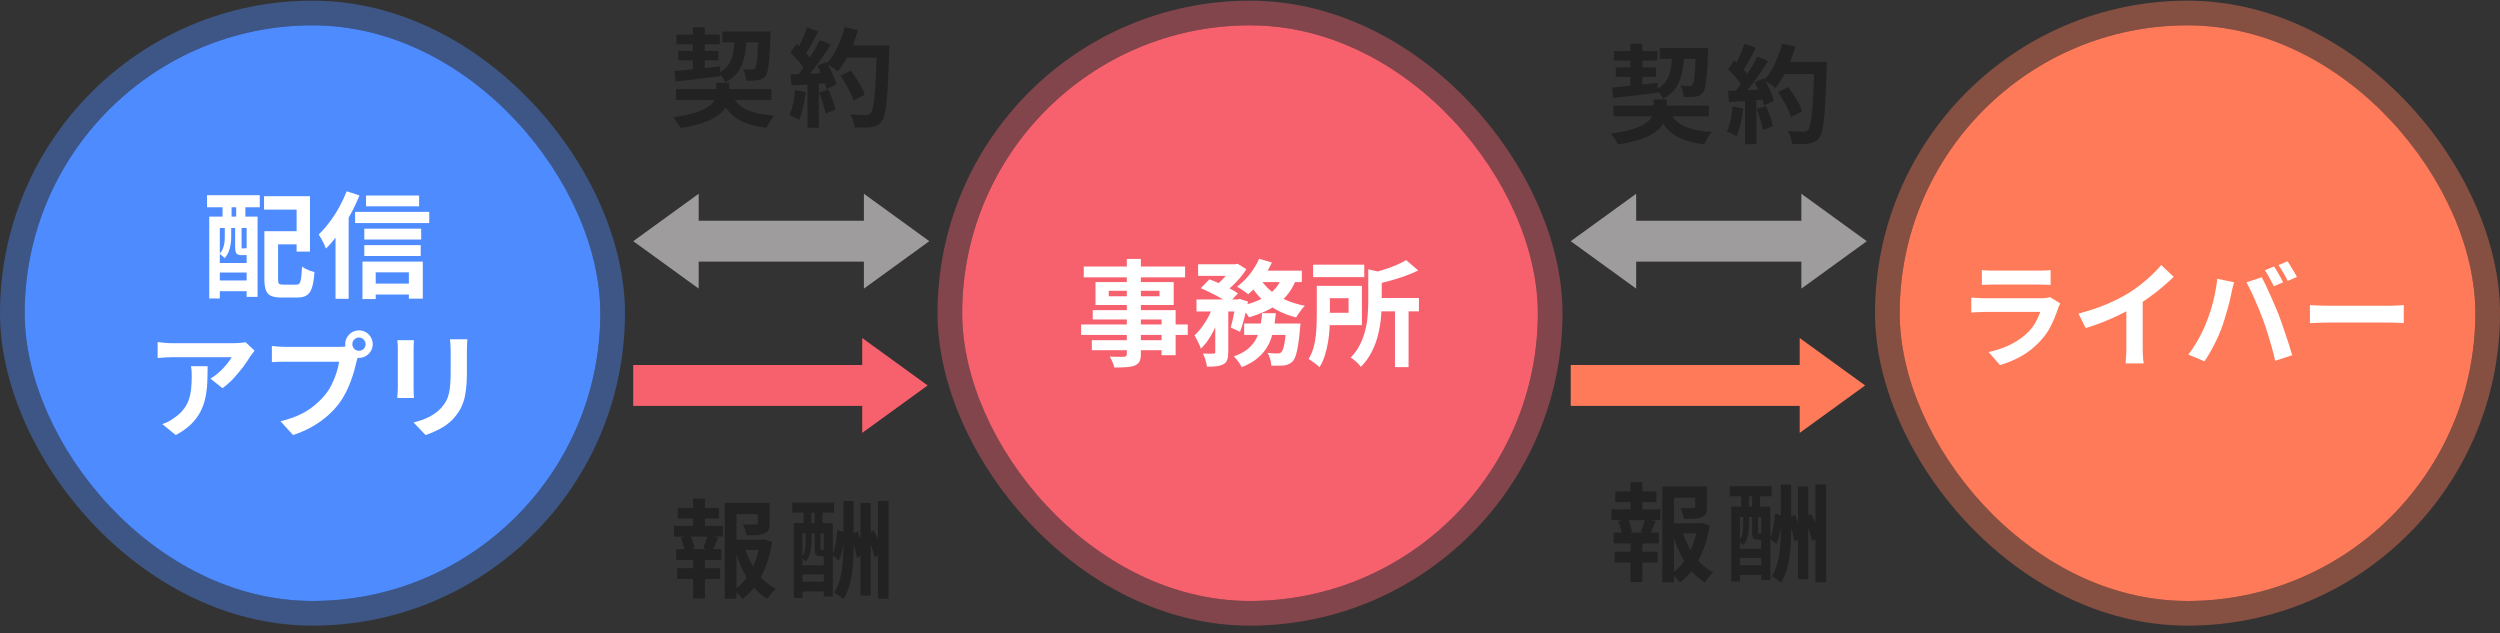 <svg width="304" height="77" viewBox="0 0 304 77" fill="none" xmlns="http://www.w3.org/2000/svg">
<rect x="0" y="0" width="304" height="77" fill="#333333" stroke="none"/>
<rect x="3" y="3.08" width="70" height="70" rx="35" fill="#4D8BFF"/>
<rect x="1.5" y="1.58" width="73" height="73" rx="36.5" stroke="#4D8BFF" stroke-opacity="0.4" stroke-width="3"/>
<path d="M56.831 41.254C56.821 41.45 56.807 41.665 56.789 41.898C56.779 42.122 56.775 42.374 56.775 42.654C56.775 42.897 56.775 43.191 56.775 43.536C56.775 43.881 56.775 44.227 56.775 44.572C56.775 44.908 56.775 45.193 56.775 45.426C56.775 46.173 56.737 46.826 56.663 47.386C56.597 47.946 56.495 48.436 56.355 48.856C56.215 49.276 56.042 49.649 55.837 49.976C55.641 50.293 55.412 50.597 55.151 50.886C54.843 51.222 54.488 51.525 54.087 51.796C53.685 52.057 53.279 52.277 52.869 52.454C52.467 52.641 52.094 52.79 51.749 52.902L50.279 51.362C50.979 51.203 51.609 50.984 52.169 50.704C52.738 50.415 53.233 50.046 53.653 49.598C53.895 49.327 54.091 49.057 54.241 48.786C54.39 48.515 54.502 48.217 54.577 47.89C54.661 47.554 54.717 47.176 54.745 46.756C54.782 46.336 54.801 45.855 54.801 45.314C54.801 45.071 54.801 44.782 54.801 44.446C54.801 44.11 54.801 43.779 54.801 43.452C54.801 43.125 54.801 42.859 54.801 42.654C54.801 42.374 54.791 42.122 54.773 41.898C54.763 41.665 54.745 41.45 54.717 41.254H56.831ZM50.335 41.366C50.325 41.534 50.316 41.702 50.307 41.87C50.297 42.029 50.293 42.22 50.293 42.444C50.293 42.547 50.293 42.715 50.293 42.948C50.293 43.181 50.293 43.457 50.293 43.774C50.293 44.082 50.293 44.409 50.293 44.754C50.293 45.09 50.293 45.417 50.293 45.734C50.293 46.051 50.293 46.341 50.293 46.602C50.293 46.854 50.293 47.045 50.293 47.176C50.293 47.353 50.297 47.559 50.307 47.792C50.316 48.025 50.325 48.226 50.335 48.394H48.305C48.314 48.263 48.328 48.077 48.347 47.834C48.365 47.591 48.375 47.367 48.375 47.162C48.375 47.031 48.375 46.84 48.375 46.588C48.375 46.336 48.375 46.051 48.375 45.734C48.375 45.407 48.375 45.076 48.375 44.74C48.375 44.395 48.375 44.068 48.375 43.76C48.375 43.452 48.375 43.181 48.375 42.948C48.375 42.715 48.375 42.547 48.375 42.444C48.375 42.313 48.37 42.145 48.361 41.94C48.351 41.725 48.337 41.534 48.319 41.366H50.335Z" fill="white"/>
<path d="M42.845 41.856C42.845 42.08 42.924 42.271 43.083 42.43C43.241 42.579 43.428 42.654 43.643 42.654C43.867 42.654 44.058 42.579 44.217 42.43C44.375 42.271 44.455 42.08 44.455 41.856C44.455 41.632 44.375 41.44 44.217 41.282C44.058 41.123 43.867 41.044 43.643 41.044C43.428 41.044 43.241 41.123 43.083 41.282C42.924 41.44 42.845 41.632 42.845 41.856ZM41.977 41.856C41.977 41.548 42.051 41.268 42.201 41.016C42.359 40.754 42.565 40.549 42.817 40.4C43.069 40.25 43.344 40.176 43.643 40.176C43.951 40.176 44.231 40.25 44.483 40.4C44.744 40.549 44.949 40.754 45.099 41.016C45.248 41.268 45.323 41.548 45.323 41.856C45.323 42.154 45.248 42.43 45.099 42.682C44.949 42.934 44.744 43.139 44.483 43.298C44.231 43.447 43.951 43.522 43.643 43.522C43.344 43.522 43.069 43.447 42.817 43.298C42.565 43.139 42.359 42.934 42.201 42.682C42.051 42.43 41.977 42.154 41.977 41.856ZM43.671 42.962C43.605 43.092 43.549 43.251 43.503 43.438C43.456 43.615 43.409 43.778 43.363 43.928C43.288 44.273 43.19 44.66 43.069 45.09C42.947 45.51 42.803 45.948 42.635 46.406C42.467 46.863 42.266 47.316 42.033 47.764C41.809 48.212 41.552 48.632 41.263 49.024C40.843 49.584 40.353 50.106 39.793 50.592C39.233 51.077 38.607 51.516 37.917 51.908C37.226 52.3 36.465 52.631 35.635 52.902L34.109 51.222C35.042 50.998 35.845 50.722 36.517 50.396C37.189 50.069 37.772 49.696 38.267 49.276C38.771 48.856 39.214 48.408 39.597 47.932C39.905 47.54 40.166 47.115 40.381 46.658C40.605 46.2 40.787 45.743 40.927 45.286C41.076 44.819 41.179 44.385 41.235 43.984C41.095 43.984 40.861 43.984 40.535 43.984C40.217 43.984 39.839 43.984 39.401 43.984C38.971 43.984 38.519 43.984 38.043 43.984C37.576 43.984 37.123 43.984 36.685 43.984C36.246 43.984 35.849 43.984 35.495 43.984C35.149 43.984 34.893 43.984 34.725 43.984C34.398 43.984 34.081 43.988 33.773 43.998C33.474 44.007 33.236 44.021 33.059 44.04V42.066C33.199 42.084 33.367 42.103 33.563 42.122C33.768 42.14 33.973 42.154 34.179 42.164C34.393 42.173 34.575 42.178 34.725 42.178C34.874 42.178 35.084 42.178 35.355 42.178C35.635 42.178 35.957 42.178 36.321 42.178C36.685 42.178 37.063 42.178 37.455 42.178C37.856 42.178 38.253 42.178 38.645 42.178C39.046 42.178 39.419 42.178 39.765 42.178C40.11 42.178 40.409 42.178 40.661 42.178C40.913 42.178 41.095 42.178 41.207 42.178C41.347 42.178 41.515 42.173 41.711 42.164C41.916 42.154 42.112 42.122 42.299 42.066L43.671 42.962Z" fill="white"/>
<path d="M30.958 42.64C30.883 42.733 30.79 42.855 30.678 43.004C30.566 43.144 30.477 43.265 30.412 43.368C30.197 43.732 29.913 44.152 29.558 44.628C29.203 45.094 28.811 45.561 28.382 46.028C27.953 46.485 27.509 46.877 27.052 47.204L25.596 46.042C25.876 45.874 26.151 45.678 26.422 45.454C26.693 45.23 26.94 44.996 27.164 44.754C27.397 44.502 27.598 44.264 27.766 44.04C27.943 43.816 28.079 43.615 28.172 43.438C28.051 43.438 27.845 43.438 27.556 43.438C27.267 43.438 26.921 43.438 26.52 43.438C26.119 43.438 25.685 43.438 25.218 43.438C24.761 43.438 24.303 43.438 23.846 43.438C23.389 43.438 22.955 43.438 22.544 43.438C22.143 43.438 21.793 43.438 21.494 43.438C21.205 43.438 20.999 43.438 20.878 43.438C20.589 43.438 20.313 43.447 20.052 43.466C19.791 43.484 19.497 43.508 19.17 43.536V41.59C19.441 41.627 19.721 41.66 20.01 41.688C20.299 41.716 20.589 41.73 20.878 41.73C20.999 41.73 21.214 41.73 21.522 41.73C21.83 41.73 22.194 41.73 22.614 41.73C23.043 41.73 23.496 41.73 23.972 41.73C24.457 41.73 24.938 41.73 25.414 41.73C25.899 41.73 26.347 41.73 26.758 41.73C27.178 41.73 27.533 41.73 27.822 41.73C28.121 41.73 28.321 41.73 28.424 41.73C28.555 41.73 28.713 41.725 28.9 41.716C29.087 41.706 29.269 41.693 29.446 41.674C29.633 41.655 29.768 41.632 29.852 41.604L30.958 42.64ZM25.246 44.53C25.246 45.221 25.232 45.888 25.204 46.532C25.176 47.176 25.097 47.797 24.966 48.394C24.845 48.982 24.644 49.542 24.364 50.074C24.093 50.606 23.715 51.11 23.23 51.586C22.745 52.062 22.124 52.501 21.368 52.902L19.73 51.572C19.954 51.497 20.192 51.399 20.444 51.278C20.696 51.147 20.948 50.989 21.2 50.802C21.648 50.494 22.007 50.167 22.278 49.822C22.558 49.477 22.773 49.103 22.922 48.702C23.071 48.291 23.174 47.848 23.23 47.372C23.286 46.886 23.314 46.359 23.314 45.79C23.314 45.575 23.309 45.37 23.3 45.174C23.291 44.968 23.263 44.754 23.216 44.53H25.246Z" fill="white"/>
<path d="M44.51 23.778H50.964V25.094H44.51V23.778ZM44.3 27.81H51.216V29.126H44.3V27.81ZM44.3 29.812H51.16V31.128H44.3V29.812ZM44.958 34.488H50.544V35.818H44.958V34.488ZM43.18 25.766H52.196V27.124H43.18V25.766ZM44.076 31.814H51.412V36.322H49.718V33.116H45.686V36.364H44.076V31.814ZM42.158 23.26L43.712 23.764C43.395 24.557 43.017 25.35 42.578 26.144C42.148 26.928 41.682 27.674 41.178 28.384C40.683 29.084 40.17 29.7 39.638 30.232C39.591 30.092 39.517 29.914 39.414 29.7C39.311 29.485 39.199 29.266 39.078 29.042C38.956 28.818 38.849 28.64 38.756 28.51C39.204 28.08 39.638 27.586 40.058 27.026C40.487 26.466 40.879 25.864 41.234 25.22C41.589 24.576 41.897 23.922 42.158 23.26ZM40.8 27.124L42.396 25.528V25.542V36.336H40.8V27.124Z" fill="white"/>
<path d="M32.96 28.116H36.866V29.712H32.96V28.116ZM32.148 28.116H33.814V33.954C33.814 34.244 33.851 34.426 33.926 34.5C34 34.575 34.178 34.612 34.458 34.612C34.514 34.612 34.612 34.612 34.752 34.612C34.892 34.612 35.046 34.612 35.214 34.612C35.382 34.612 35.54 34.612 35.69 34.612C35.848 34.612 35.96 34.612 36.026 34.612C36.203 34.612 36.334 34.561 36.418 34.458C36.511 34.346 36.576 34.132 36.614 33.814C36.66 33.497 36.698 33.03 36.726 32.414C36.847 32.508 36.996 32.601 37.174 32.694C37.351 32.778 37.533 32.858 37.72 32.932C37.916 32.998 38.088 33.049 38.238 33.086C38.182 33.88 38.084 34.5 37.944 34.948C37.804 35.396 37.594 35.714 37.314 35.9C37.034 36.087 36.651 36.18 36.166 36.18C36.091 36.18 35.988 36.18 35.858 36.18C35.727 36.18 35.582 36.18 35.424 36.18C35.265 36.18 35.102 36.18 34.934 36.18C34.775 36.18 34.63 36.18 34.5 36.18C34.369 36.18 34.271 36.18 34.206 36.18C33.683 36.18 33.272 36.115 32.974 35.984C32.684 35.863 32.474 35.639 32.344 35.312C32.213 34.995 32.148 34.542 32.148 33.954V28.116ZM32.106 23.86H37.692V30.594H36.068V25.484H32.106V23.86ZM25.442 26.338H31.322V36.096H29.992V27.724H26.73V36.292H25.442V26.338ZM26.128 31.98H30.622V33.142H26.128V31.98ZM26.128 34.108H30.622V35.41H26.128V34.108ZM25.176 23.734H31.588V25.204H25.176V23.734ZM27.066 24.07H28.158V27.43H27.066V24.07ZM28.718 24.07H29.838V27.43H28.718V24.07ZM27.332 27.416H28.116V28.844C28.116 29.106 28.092 29.39 28.046 29.698C28.008 29.997 27.929 30.296 27.808 30.594C27.696 30.884 27.532 31.15 27.318 31.392C27.252 31.318 27.154 31.224 27.024 31.112C26.902 31 26.795 30.921 26.702 30.874C26.888 30.669 27.024 30.45 27.108 30.216C27.201 29.983 27.262 29.75 27.29 29.516C27.318 29.274 27.332 29.045 27.332 28.83V27.416ZM28.592 27.416H29.376V29.992C29.376 30.086 29.38 30.146 29.39 30.174C29.399 30.193 29.427 30.202 29.474 30.202C29.492 30.202 29.516 30.202 29.544 30.202C29.581 30.202 29.614 30.202 29.642 30.202C29.679 30.202 29.707 30.202 29.726 30.202C29.828 30.202 29.889 30.188 29.908 30.16C29.992 30.226 30.104 30.286 30.244 30.342C30.384 30.398 30.514 30.44 30.636 30.468C30.589 30.664 30.5 30.809 30.37 30.902C30.248 30.986 30.08 31.028 29.866 31.028C29.828 31.028 29.777 31.028 29.712 31.028C29.656 31.028 29.595 31.028 29.53 31.028C29.474 31.028 29.422 31.028 29.376 31.028C29.077 31.028 28.872 30.963 28.76 30.832C28.648 30.702 28.592 30.426 28.592 30.006V27.416Z" fill="white"/>
<path d="M102.196 9.203L103.457 8.579C103.683 8.873 103.908 9.198 104.133 9.554C104.359 9.9 104.562 10.247 104.744 10.594C104.926 10.932 105.061 11.239 105.147 11.517L103.795 12.219C103.717 11.95 103.592 11.642 103.418 11.296C103.254 10.94 103.063 10.581 102.846 10.217C102.638 9.853 102.422 9.515 102.196 9.203ZM102.638 5.524H107.305V7.006H102.638V5.524ZM106.629 5.524H108.137C108.137 5.524 108.137 5.571 108.137 5.667C108.137 5.762 108.137 5.866 108.137 5.979C108.137 6.091 108.133 6.182 108.124 6.252C108.081 7.682 108.033 8.899 107.981 9.905C107.938 10.901 107.882 11.725 107.812 12.375C107.743 13.025 107.661 13.536 107.565 13.909C107.479 14.281 107.366 14.554 107.227 14.728C107.045 14.979 106.855 15.152 106.655 15.248C106.465 15.343 106.231 15.412 105.953 15.456C105.719 15.49 105.416 15.508 105.043 15.508C104.679 15.508 104.302 15.503 103.912 15.495C103.904 15.269 103.852 15.005 103.756 14.702C103.661 14.407 103.54 14.147 103.392 13.922C103.808 13.956 104.19 13.978 104.536 13.987C104.883 13.995 105.139 14 105.303 14C105.442 14 105.55 13.982 105.628 13.948C105.715 13.913 105.797 13.857 105.875 13.779C105.979 13.666 106.07 13.436 106.148 13.09C106.226 12.743 106.291 12.258 106.343 11.634C106.404 11.001 106.456 10.208 106.499 9.255C106.551 8.301 106.595 7.162 106.629 5.836V5.524ZM102.716 3.301L104.328 3.665C104.146 4.306 103.925 4.939 103.665 5.563C103.414 6.178 103.137 6.754 102.833 7.292C102.53 7.829 102.214 8.297 101.884 8.696C101.78 8.6 101.646 8.492 101.481 8.371C101.317 8.249 101.143 8.132 100.961 8.02C100.779 7.907 100.623 7.816 100.493 7.747C100.831 7.4 101.139 6.993 101.416 6.525C101.694 6.048 101.941 5.537 102.157 4.991C102.383 4.436 102.569 3.873 102.716 3.301ZM98.127 3.327L99.505 3.808C99.332 4.146 99.15 4.492 98.959 4.848C98.769 5.194 98.582 5.532 98.4 5.862C98.218 6.182 98.041 6.464 97.867 6.707L96.814 6.278C96.97 6.009 97.131 5.706 97.295 5.368C97.46 5.021 97.616 4.67 97.763 4.315C97.911 3.959 98.032 3.63 98.127 3.327ZM99.687 4.874L101.013 5.42C100.693 5.914 100.346 6.434 99.973 6.98C99.601 7.517 99.224 8.033 98.842 8.527C98.461 9.021 98.106 9.454 97.776 9.827L96.827 9.346C97.079 9.051 97.334 8.717 97.594 8.345C97.854 7.972 98.11 7.586 98.361 7.188C98.621 6.789 98.864 6.39 99.089 5.992C99.323 5.584 99.523 5.212 99.687 4.874ZM96.125 6.408L96.866 5.342C97.092 5.532 97.326 5.749 97.568 5.992C97.811 6.226 98.032 6.46 98.231 6.694C98.439 6.928 98.595 7.144 98.699 7.344L97.906 8.553C97.802 8.353 97.651 8.128 97.451 7.877C97.261 7.617 97.048 7.361 96.814 7.11C96.58 6.85 96.351 6.616 96.125 6.408ZM99.375 8.007L100.48 7.526C100.654 7.812 100.823 8.119 100.987 8.449C101.152 8.778 101.295 9.103 101.416 9.424C101.538 9.736 101.629 10.017 101.689 10.269L100.493 10.815C100.441 10.572 100.359 10.29 100.246 9.97C100.134 9.64 99.999 9.307 99.843 8.969C99.696 8.622 99.54 8.301 99.375 8.007ZM96.125 9.047C96.723 9.029 97.443 9.003 98.283 8.969C99.133 8.934 99.995 8.895 100.87 8.852L100.857 10.087C100.043 10.147 99.232 10.208 98.426 10.269C97.62 10.321 96.897 10.364 96.255 10.399L96.125 9.047ZM99.596 11.257L100.74 10.88C100.922 11.27 101.091 11.694 101.247 12.154C101.403 12.613 101.516 13.012 101.585 13.35L100.376 13.792C100.316 13.445 100.212 13.038 100.064 12.57C99.917 12.093 99.761 11.655 99.596 11.257ZM96.684 10.958L97.971 11.192C97.902 11.816 97.798 12.431 97.659 13.038C97.521 13.644 97.36 14.156 97.178 14.572C97.092 14.511 96.975 14.442 96.827 14.364C96.68 14.294 96.528 14.225 96.372 14.156C96.225 14.086 96.095 14.034 95.982 14C96.173 13.61 96.325 13.146 96.437 12.609C96.55 12.063 96.632 11.512 96.684 10.958ZM98.192 9.736H99.57V15.534H98.192V9.736Z" fill="#222222"/>
<path d="M82.203 10.839H93.799V12.152H82.203V10.839ZM82.255 4.21H87.533V5.38H82.255V4.21ZM87.832 3.833H92.772V5.146H87.832V3.833ZM82.476 6.186H87.364V7.343H82.476V6.186ZM88.937 11.425C89.301 12.274 89.904 12.902 90.744 13.309C91.585 13.717 92.729 13.964 94.176 14.05C94.055 14.163 93.934 14.31 93.812 14.492C93.691 14.675 93.578 14.857 93.474 15.039C93.37 15.22 93.284 15.389 93.214 15.546C92.157 15.415 91.26 15.199 90.523 14.896C89.795 14.601 89.189 14.185 88.703 13.648C88.227 13.11 87.824 12.434 87.494 11.62L88.937 11.425ZM92.226 3.833H93.695C93.695 3.833 93.695 3.872 93.695 3.95C93.695 4.019 93.695 4.101 93.695 4.197C93.695 4.283 93.691 4.357 93.682 4.418C93.648 5.466 93.604 6.32 93.552 6.979C93.5 7.628 93.44 8.131 93.37 8.486C93.301 8.842 93.21 9.093 93.097 9.241C92.967 9.405 92.829 9.527 92.681 9.604C92.543 9.674 92.378 9.722 92.187 9.748C92.023 9.774 91.81 9.791 91.55 9.8C91.299 9.8 91.03 9.8 90.744 9.8C90.736 9.583 90.692 9.345 90.614 9.085C90.536 8.816 90.441 8.591 90.328 8.409C90.562 8.426 90.775 8.439 90.965 8.447C91.156 8.447 91.303 8.447 91.407 8.447C91.503 8.447 91.581 8.439 91.641 8.421C91.702 8.404 91.763 8.361 91.823 8.291C91.884 8.196 91.94 8.005 91.992 7.72C92.044 7.425 92.088 6.987 92.122 6.407C92.157 5.817 92.192 5.042 92.226 4.08V3.833ZM82.034 8.643C82.502 8.599 83.035 8.547 83.633 8.486C84.24 8.426 84.877 8.361 85.544 8.291C86.22 8.213 86.892 8.14 87.559 8.07L87.585 9.267C86.623 9.388 85.661 9.505 84.699 9.617C83.746 9.73 82.897 9.83 82.151 9.916L82.034 8.643ZM89.366 4.301H90.822C90.779 5.176 90.692 5.973 90.562 6.692C90.432 7.412 90.19 8.049 89.834 8.604C89.479 9.149 88.946 9.613 88.235 9.995C88.157 9.821 88.032 9.626 87.858 9.409C87.685 9.184 87.52 9.011 87.364 8.889C87.945 8.586 88.37 8.218 88.638 7.785C88.916 7.343 89.098 6.831 89.184 6.25C89.28 5.67 89.34 5.02 89.366 4.301ZM84.257 3.312H85.7V8.707L84.257 8.877V3.312ZM87.091 10.072H88.677V11.334C88.677 11.663 88.63 11.996 88.534 12.335C88.448 12.664 88.287 12.989 88.053 13.309C87.819 13.63 87.481 13.934 87.039 14.22C86.597 14.505 86.025 14.761 85.323 14.986C84.63 15.22 83.776 15.411 82.762 15.559C82.667 15.368 82.528 15.143 82.346 14.883C82.173 14.631 82.013 14.419 81.865 14.245C82.767 14.124 83.525 13.981 84.14 13.816C84.764 13.643 85.267 13.457 85.648 13.258C86.038 13.05 86.337 12.837 86.545 12.62C86.753 12.395 86.896 12.174 86.974 11.957C87.052 11.732 87.091 11.511 87.091 11.294V10.072Z" fill="#222222"/>
<path d="M112.8 46.87L104.844 52.639L104.844 41.102L112.8 46.87Z" fill="#F7616E"/>
<path d="M77 49.357L77 44.385L105.243 44.385L105.243 49.357L77 49.357Z" fill="#F7616E"/>
<path d="M77.003 29.327L84.959 23.559L84.959 35.095L77.003 29.327Z" fill="#9E9C9C"/>
<path d="M113.005 29.327L105.049 35.096L105.049 23.559L113.005 29.327Z" fill="#9E9C9C"/>
<path d="M105.246 26.84L105.246 31.813L84.561 31.813L84.561 26.84L105.246 26.84Z" fill="#9E9C9C"/>
<path d="M104.636 61.159H105.884V72.43H104.636V61.159ZM106.755 60.912H108.055V72.807H106.755V60.912ZM102.556 60.925H103.804V66.112C103.804 66.918 103.778 67.72 103.726 68.517C103.674 69.314 103.561 70.081 103.388 70.818C103.214 71.546 102.946 72.226 102.582 72.859C102.452 72.738 102.27 72.595 102.036 72.43C101.81 72.274 101.615 72.157 101.451 72.079C101.78 71.516 102.023 70.913 102.179 70.272C102.335 69.631 102.434 68.959 102.478 68.257C102.53 67.555 102.556 66.84 102.556 66.112V60.925ZM101.828 64.448L102.699 64.708C102.673 65.081 102.634 65.475 102.582 65.891C102.53 66.307 102.456 66.714 102.361 67.113C102.265 67.503 102.14 67.85 101.984 68.153L101.204 67.464C101.334 67.23 101.438 66.948 101.516 66.619C101.594 66.281 101.659 65.926 101.711 65.553C101.763 65.172 101.802 64.803 101.828 64.448ZM103.427 65.046L104.259 64.604C104.449 65.037 104.623 65.514 104.779 66.034C104.935 66.545 105.039 66.992 105.091 67.373L104.181 67.854C104.155 67.594 104.103 67.304 104.025 66.983C103.947 66.662 103.856 66.333 103.752 65.995C103.656 65.657 103.548 65.341 103.427 65.046ZM105.364 64.968L106.235 64.487C106.391 64.782 106.538 65.098 106.677 65.436C106.815 65.765 106.937 66.09 107.041 66.411C107.145 66.732 107.223 67.018 107.275 67.269L106.339 67.776C106.295 67.525 106.222 67.239 106.118 66.918C106.022 66.589 105.91 66.255 105.78 65.917C105.65 65.57 105.511 65.254 105.364 64.968ZM96.524 63.603H101.269V72.534H100.164V64.864H97.577V72.716H96.524V63.603ZM96.927 68.738H100.749V69.843H96.927V68.738ZM96.927 70.74H100.71V71.923H96.927V70.74ZM96.342 61.12H101.425V62.342H96.342V61.12ZM97.72 61.523H98.669V64.682H97.72V61.523ZM99.059 61.523H100.021V64.695H99.059V61.523ZM97.967 64.669H98.669V65.982C98.669 66.216 98.647 66.472 98.604 66.749C98.569 67.026 98.504 67.299 98.409 67.568C98.314 67.828 98.171 68.066 97.98 68.283C97.919 68.214 97.828 68.131 97.707 68.036C97.594 67.932 97.499 67.863 97.421 67.828C97.672 67.542 97.824 67.234 97.876 66.905C97.936 66.576 97.967 66.268 97.967 65.982V64.669ZM99.059 64.669H99.774V66.684C99.774 66.762 99.782 66.814 99.8 66.84C99.817 66.857 99.847 66.866 99.891 66.866C99.917 66.866 99.951 66.866 99.995 66.866C100.047 66.866 100.086 66.866 100.112 66.866C100.181 66.866 100.229 66.866 100.255 66.866C100.281 66.857 100.298 66.849 100.307 66.84C100.376 66.892 100.476 66.944 100.606 66.996C100.736 67.048 100.857 67.087 100.97 67.113C100.926 67.295 100.848 67.429 100.736 67.516C100.623 67.594 100.458 67.633 100.242 67.633C100.216 67.633 100.172 67.633 100.112 67.633C100.051 67.633 99.995 67.633 99.943 67.633C99.891 67.633 99.843 67.633 99.8 67.633C99.505 67.633 99.306 67.572 99.202 67.451C99.106 67.33 99.059 67.083 99.059 66.71V64.669Z" fill="#222222"/>
<path d="M88.917 65.631H92.882V66.866H88.917V65.631ZM88.137 61.159H92.921V62.524H89.554V72.807H88.137V61.159ZM92.141 61.159H93.584V63.616C93.584 63.945 93.541 64.214 93.454 64.422C93.368 64.621 93.194 64.773 92.934 64.877C92.683 64.981 92.38 65.046 92.024 65.072C91.669 65.089 91.253 65.098 90.776 65.098C90.742 64.89 90.681 64.66 90.594 64.409C90.516 64.157 90.43 63.941 90.334 63.759C90.551 63.767 90.763 63.776 90.971 63.785C91.188 63.785 91.379 63.785 91.543 63.785C91.708 63.776 91.821 63.772 91.881 63.772C91.977 63.763 92.042 63.75 92.076 63.733C92.12 63.707 92.141 63.659 92.141 63.59V61.159ZM90.555 66.554C90.772 67.273 91.058 67.958 91.413 68.608C91.769 69.258 92.193 69.843 92.687 70.363C93.181 70.874 93.732 71.286 94.338 71.598C94.174 71.736 93.992 71.927 93.792 72.17C93.593 72.412 93.437 72.633 93.324 72.833C92.683 72.443 92.111 71.949 91.608 71.351C91.106 70.744 90.668 70.059 90.295 69.297C89.931 68.525 89.624 67.706 89.372 66.84L90.555 66.554ZM92.44 65.631H92.7L92.96 65.579L93.896 65.917C93.74 66.896 93.502 67.823 93.181 68.699C92.861 69.574 92.458 70.363 91.972 71.065C91.496 71.758 90.928 72.352 90.269 72.846C90.157 72.664 90.001 72.473 89.801 72.274C89.602 72.074 89.416 71.91 89.242 71.78C89.84 71.364 90.356 70.852 90.789 70.246C91.231 69.63 91.587 68.954 91.855 68.218C92.133 67.481 92.328 66.718 92.44 65.93V65.631ZM82.417 61.757H87.422V63.057H82.417V61.757ZM82.339 69.089H87.565V70.402H82.339V69.089ZM81.949 63.941H87.903V65.254H81.949V63.941ZM82.222 66.775H87.708V68.088H82.222V66.775ZM84.276 60.639H85.719V64.435H84.276V60.639ZM84.276 67.321H85.719V72.781H84.276V67.321ZM86.031 65.059L87.331 65.384C87.201 65.678 87.08 65.964 86.967 66.242C86.855 66.519 86.746 66.757 86.642 66.957L85.524 66.658C85.585 66.502 85.646 66.333 85.706 66.151C85.776 65.96 85.841 65.769 85.901 65.579C85.962 65.388 86.005 65.215 86.031 65.059ZM82.781 65.384L83.938 65.085C84.06 65.327 84.168 65.6 84.263 65.904C84.367 66.198 84.432 66.45 84.458 66.658L83.249 66.996C83.223 66.779 83.163 66.523 83.067 66.229C82.981 65.925 82.885 65.644 82.781 65.384Z" fill="#222222"/>
<rect x="117.002" y="3.08" width="70" height="70" rx="35" fill="#F7616E"/>
<rect x="115.502" y="1.58" width="73" height="73" rx="36.5" stroke="#F7616E" stroke-opacity="0.4" stroke-width="3"/>
<path d="M159.675 32.187H165.891V33.699H159.675V32.187ZM167.039 36.233H172.541V37.857H167.039V36.233ZM169.629 37.367H171.281V44.647H169.629V37.367ZM166.381 32.747L168.397 33.209C168.378 33.349 168.252 33.438 168.019 33.475V36.653C168.019 37.222 167.991 37.852 167.935 38.543C167.879 39.224 167.762 39.929 167.585 40.657C167.417 41.376 167.16 42.076 166.815 42.757C166.479 43.438 166.031 44.059 165.471 44.619C165.406 44.498 165.298 44.362 165.149 44.213C165 44.064 164.841 43.919 164.673 43.779C164.514 43.648 164.37 43.55 164.239 43.485C164.724 42.99 165.107 42.454 165.387 41.875C165.676 41.296 165.891 40.704 166.031 40.097C166.18 39.49 166.274 38.893 166.311 38.305C166.358 37.708 166.381 37.148 166.381 36.625V32.747ZM160.123 34.763H161.719V38.347C161.719 38.814 161.705 39.327 161.677 39.887C161.649 40.438 161.588 40.998 161.495 41.567C161.402 42.136 161.271 42.687 161.103 43.219C160.935 43.751 160.716 44.232 160.445 44.661C160.361 44.558 160.235 44.442 160.067 44.311C159.899 44.18 159.726 44.054 159.549 43.933C159.381 43.812 159.241 43.718 159.129 43.653C159.437 43.149 159.661 42.589 159.801 41.973C159.941 41.348 160.03 40.722 160.067 40.097C160.104 39.462 160.123 38.874 160.123 38.333V34.763ZM170.987 31.627L172.457 32.887C171.962 33.13 171.421 33.358 170.833 33.573C170.245 33.778 169.648 33.965 169.041 34.133C168.434 34.301 167.842 34.455 167.263 34.595C167.226 34.399 167.146 34.17 167.025 33.909C166.913 33.638 166.806 33.419 166.703 33.251C167.226 33.111 167.748 32.957 168.271 32.789C168.803 32.621 169.302 32.439 169.769 32.243C170.245 32.038 170.651 31.832 170.987 31.627ZM161.047 34.763H165.611V39.537H161.047V38.039H163.987V36.261H161.047V34.763Z" fill="white"/>
<path d="M145.69 32.131H150.268V33.545H145.69V32.131ZM151.29 39.341H156.974V40.727H151.29V39.341ZM145.494 36.415H150.702V37.871H145.494V36.415ZM147.776 37.017H149.358V42.827C149.358 43.209 149.316 43.517 149.232 43.751C149.157 43.984 148.999 44.166 148.756 44.297C148.513 44.418 148.229 44.497 147.902 44.535C147.575 44.572 147.197 44.591 146.768 44.591C146.74 44.357 146.679 44.087 146.586 43.779C146.493 43.48 146.39 43.219 146.278 42.995C146.549 43.004 146.805 43.009 147.048 43.009C147.291 43.009 147.459 43.009 147.552 43.009C147.636 42.999 147.692 42.985 147.72 42.967C147.757 42.939 147.776 42.883 147.776 42.799V37.017ZM156.442 39.341H158.136C158.136 39.341 158.131 39.42 158.122 39.579C158.113 39.728 158.099 39.859 158.08 39.971C158.015 40.783 157.935 41.455 157.842 41.987C157.758 42.509 157.665 42.929 157.562 43.247C157.459 43.555 157.338 43.783 157.198 43.933C157.049 44.091 156.89 44.203 156.722 44.269C156.563 44.343 156.381 44.399 156.176 44.437C156.008 44.455 155.784 44.465 155.504 44.465C155.224 44.474 154.921 44.474 154.594 44.465C154.585 44.222 154.538 43.956 154.454 43.667C154.379 43.377 154.277 43.125 154.146 42.911C154.398 42.939 154.631 42.957 154.846 42.967C155.07 42.976 155.238 42.981 155.35 42.981C155.462 42.981 155.551 42.971 155.616 42.953C155.681 42.925 155.747 42.883 155.812 42.827C155.896 42.743 155.975 42.584 156.05 42.351C156.125 42.108 156.195 41.758 156.26 41.301C156.325 40.843 156.386 40.26 156.442 39.551V39.341ZM153.474 38.081H155.14C155.075 38.799 154.977 39.485 154.846 40.139C154.725 40.783 154.519 41.385 154.23 41.945C153.941 42.505 153.535 43.013 153.012 43.471C152.499 43.928 151.827 44.32 150.996 44.647C150.903 44.451 150.763 44.222 150.576 43.961C150.389 43.709 150.207 43.503 150.03 43.345C150.758 43.083 151.337 42.771 151.766 42.407C152.205 42.033 152.536 41.623 152.76 41.175C152.993 40.727 153.157 40.241 153.25 39.719C153.353 39.196 153.427 38.65 153.474 38.081ZM146.012 35.043L147.062 33.965C147.445 34.105 147.851 34.273 148.28 34.469C148.719 34.665 149.134 34.865 149.526 35.071C149.927 35.276 150.263 35.477 150.534 35.673L149.4 36.877C149.157 36.681 148.845 36.475 148.462 36.261C148.079 36.037 147.669 35.817 147.23 35.603C146.801 35.388 146.395 35.201 146.012 35.043ZM150.296 36.415H150.506L150.73 36.345L151.752 36.667C151.64 37.301 151.495 37.955 151.318 38.627C151.15 39.299 150.973 39.873 150.786 40.349L149.652 39.817C149.783 39.406 149.904 38.907 150.016 38.319C150.137 37.731 150.231 37.175 150.296 36.653V36.415ZM155.896 33.601L157.646 33.867C157.338 34.725 156.904 35.463 156.344 36.079C155.793 36.685 155.14 37.189 154.384 37.591C153.628 37.992 152.788 38.323 151.864 38.585C151.808 38.463 151.715 38.314 151.584 38.137C151.463 37.959 151.332 37.787 151.192 37.619C151.061 37.441 150.94 37.301 150.828 37.199C151.687 37.021 152.457 36.779 153.138 36.471C153.829 36.163 154.407 35.775 154.874 35.309C155.35 34.833 155.691 34.263 155.896 33.601ZM153.11 31.473L154.664 31.921C154.44 32.415 154.169 32.901 153.852 33.377C153.535 33.853 153.199 34.301 152.844 34.721C152.499 35.131 152.144 35.486 151.78 35.785C151.677 35.691 151.542 35.589 151.374 35.477C151.206 35.355 151.038 35.239 150.87 35.127C150.702 35.015 150.553 34.921 150.422 34.847C150.973 34.455 151.486 33.96 151.962 33.363C152.438 32.756 152.821 32.126 153.11 31.473ZM153.292 33.965C153.619 34.487 154.043 34.963 154.566 35.393C155.098 35.822 155.709 36.191 156.4 36.499C157.1 36.797 157.856 37.026 158.668 37.185C158.556 37.287 158.43 37.427 158.29 37.605C158.159 37.773 158.033 37.945 157.912 38.123C157.791 38.3 157.688 38.459 157.604 38.599C156.745 38.384 155.957 38.081 155.238 37.689C154.529 37.297 153.889 36.825 153.32 36.275C152.76 35.724 152.289 35.099 151.906 34.399L153.292 33.965ZM147.622 36.919L148.7 37.325C148.523 37.941 148.299 38.571 148.028 39.215C147.767 39.859 147.468 40.456 147.132 41.007C146.796 41.557 146.427 42.019 146.026 42.393C145.951 42.15 145.835 41.875 145.676 41.567C145.527 41.259 145.387 40.993 145.256 40.769C145.592 40.47 145.909 40.111 146.208 39.691C146.516 39.271 146.791 38.823 147.034 38.347C147.277 37.861 147.473 37.385 147.622 36.919ZM153.068 32.915H158.304V34.301H152.396L153.068 32.915ZM149.876 32.131H150.226L150.492 32.075L151.556 32.733C151.351 33.069 151.099 33.414 150.8 33.769C150.501 34.123 150.179 34.459 149.834 34.777C149.498 35.085 149.162 35.355 148.826 35.589C148.677 35.449 148.495 35.304 148.28 35.155C148.075 35.005 147.888 34.879 147.72 34.777C148.019 34.571 148.303 34.333 148.574 34.063C148.854 33.783 149.106 33.498 149.33 33.209C149.563 32.919 149.745 32.658 149.876 32.425V32.131Z" fill="white"/>
<path d="M137.023 31.486H138.731V43.036C138.731 43.447 138.675 43.755 138.563 43.96C138.451 44.166 138.26 44.329 137.989 44.45C137.718 44.553 137.382 44.618 136.981 44.646C136.589 44.674 136.094 44.688 135.497 44.688C135.46 44.492 135.385 44.264 135.273 44.002C135.161 43.75 135.049 43.536 134.937 43.358C135.17 43.368 135.404 43.377 135.637 43.386C135.87 43.386 136.08 43.386 136.267 43.386C136.463 43.386 136.598 43.386 136.673 43.386C136.804 43.377 136.892 43.349 136.939 43.302C136.995 43.256 137.023 43.167 137.023 43.036V31.486ZM131.787 32.41H144.107V33.726H131.787V32.41ZM134.825 35.364V36.022H140.999V35.364H134.825ZM133.215 34.3H142.721V37.086H133.215V34.3ZM132.879 37.716H142.959V43.19H141.251V38.85H132.879V37.716ZM131.465 39.452H144.429V40.726H131.465V39.452ZM132.767 41.37H142.175V42.588H132.767V41.37Z" fill="white"/>
<path d="M216.196 11.205L217.457 10.581C217.683 10.875 217.908 11.2 218.133 11.556C218.359 11.902 218.562 12.249 218.744 12.596C218.926 12.934 219.061 13.241 219.147 13.519L217.795 14.221C217.717 13.952 217.592 13.644 217.418 13.298C217.254 12.942 217.063 12.583 216.846 12.219C216.638 11.855 216.422 11.517 216.196 11.205ZM216.638 7.526H221.305V9.008H216.638V7.526ZM220.629 7.526H222.137C222.137 7.526 222.137 7.573 222.137 7.669C222.137 7.764 222.137 7.868 222.137 7.981C222.137 8.093 222.133 8.184 222.124 8.254C222.081 9.684 222.033 10.901 221.981 11.907C221.938 12.903 221.882 13.727 221.812 14.377C221.743 15.027 221.661 15.538 221.565 15.911C221.479 16.283 221.366 16.556 221.227 16.73C221.045 16.981 220.855 17.154 220.655 17.25C220.465 17.345 220.231 17.414 219.953 17.458C219.719 17.492 219.416 17.51 219.043 17.51C218.679 17.51 218.302 17.505 217.912 17.497C217.904 17.271 217.852 17.007 217.756 16.704C217.661 16.409 217.54 16.149 217.392 15.924C217.808 15.958 218.19 15.98 218.536 15.989C218.883 15.997 219.139 16.002 219.303 16.002C219.442 16.002 219.55 15.984 219.628 15.95C219.715 15.915 219.797 15.859 219.875 15.781C219.979 15.668 220.07 15.438 220.148 15.092C220.226 14.745 220.291 14.26 220.343 13.636C220.404 13.003 220.456 12.21 220.499 11.257C220.551 10.303 220.595 9.164 220.629 7.838V7.526ZM216.716 5.303L218.328 5.667C218.146 6.308 217.925 6.941 217.665 7.565C217.414 8.18 217.137 8.756 216.833 9.294C216.53 9.831 216.214 10.299 215.884 10.698C215.78 10.602 215.646 10.494 215.481 10.373C215.317 10.251 215.143 10.134 214.961 10.022C214.779 9.909 214.623 9.818 214.493 9.749C214.831 9.402 215.139 8.995 215.416 8.527C215.694 8.05 215.941 7.539 216.157 6.993C216.383 6.438 216.569 5.875 216.716 5.303ZM212.127 5.329L213.505 5.81C213.332 6.148 213.15 6.494 212.959 6.85C212.769 7.196 212.582 7.534 212.4 7.864C212.218 8.184 212.041 8.466 211.867 8.709L210.814 8.28C210.97 8.011 211.131 7.708 211.295 7.37C211.46 7.023 211.616 6.672 211.763 6.317C211.911 5.961 212.032 5.632 212.127 5.329ZM213.687 6.876L215.013 7.422C214.693 7.916 214.346 8.436 213.973 8.982C213.601 9.519 213.224 10.035 212.842 10.529C212.461 11.023 212.106 11.456 211.776 11.829L210.827 11.348C211.079 11.053 211.334 10.719 211.594 10.347C211.854 9.974 212.11 9.588 212.361 9.19C212.621 8.791 212.864 8.392 213.089 7.994C213.323 7.586 213.523 7.214 213.687 6.876ZM210.125 8.41L210.866 7.344C211.092 7.534 211.326 7.751 211.568 7.994C211.811 8.228 212.032 8.462 212.231 8.696C212.439 8.93 212.595 9.146 212.699 9.346L211.906 10.555C211.802 10.355 211.651 10.13 211.451 9.879C211.261 9.619 211.048 9.363 210.814 9.112C210.58 8.852 210.351 8.618 210.125 8.41ZM213.375 10.009L214.48 9.528C214.654 9.814 214.823 10.121 214.987 10.451C215.152 10.78 215.295 11.105 215.416 11.426C215.538 11.738 215.629 12.019 215.689 12.271L214.493 12.817C214.441 12.574 214.359 12.292 214.246 11.972C214.134 11.642 213.999 11.309 213.843 10.971C213.696 10.624 213.54 10.303 213.375 10.009ZM210.125 11.049C210.723 11.031 211.443 11.005 212.283 10.971C213.133 10.936 213.995 10.897 214.87 10.854L214.857 12.089C214.043 12.149 213.232 12.21 212.426 12.271C211.62 12.323 210.897 12.366 210.255 12.401L210.125 11.049ZM213.596 13.259L214.74 12.882C214.922 13.272 215.091 13.696 215.247 14.156C215.403 14.615 215.516 15.014 215.585 15.352L214.376 15.794C214.316 15.447 214.212 15.04 214.064 14.572C213.917 14.095 213.761 13.657 213.596 13.259ZM210.684 12.96L211.971 13.194C211.902 13.818 211.798 14.433 211.659 15.04C211.521 15.646 211.36 16.158 211.178 16.574C211.092 16.513 210.975 16.444 210.827 16.366C210.68 16.296 210.528 16.227 210.372 16.158C210.225 16.088 210.095 16.036 209.982 16.002C210.173 15.612 210.325 15.148 210.437 14.611C210.55 14.065 210.632 13.514 210.684 12.96ZM212.192 11.738H213.57V17.536H212.192V11.738Z" fill="#222222"/>
<path d="M196.203 12.841H207.799V14.155H196.203V12.841ZM196.255 6.211H201.533V7.381H196.255V6.211ZM201.832 5.834H206.772V7.147H201.832V5.834ZM196.476 8.187H201.364V9.344H196.476V8.187ZM202.937 13.427C203.301 14.276 203.904 14.904 204.744 15.312C205.585 15.719 206.729 15.966 208.176 16.052C208.055 16.165 207.934 16.312 207.812 16.494C207.691 16.677 207.578 16.858 207.474 17.041C207.37 17.223 207.284 17.392 207.214 17.547C206.157 17.418 205.26 17.201 204.523 16.898C203.795 16.603 203.189 16.187 202.703 15.649C202.227 15.112 201.824 14.436 201.494 13.621L202.937 13.427ZM206.226 5.834H207.695C207.695 5.834 207.695 5.873 207.695 5.951C207.695 6.021 207.695 6.103 207.695 6.198C207.695 6.285 207.691 6.359 207.682 6.419C207.648 7.468 207.604 8.322 207.552 8.98C207.5 9.63 207.44 10.133 207.37 10.489C207.301 10.844 207.21 11.095 207.097 11.242C206.967 11.407 206.829 11.528 206.681 11.607C206.543 11.676 206.378 11.723 206.187 11.749C206.023 11.775 205.81 11.793 205.55 11.802C205.299 11.802 205.03 11.802 204.744 11.802C204.736 11.585 204.692 11.347 204.614 11.086C204.536 10.818 204.441 10.592 204.328 10.411C204.562 10.428 204.775 10.441 204.965 10.45C205.156 10.45 205.303 10.45 205.407 10.45C205.503 10.45 205.581 10.441 205.641 10.424C205.702 10.406 205.763 10.363 205.823 10.293C205.884 10.198 205.94 10.008 205.992 9.721C206.044 9.427 206.088 8.989 206.122 8.408C206.157 7.819 206.192 7.043 206.226 6.081V5.834ZM196.034 10.645C196.502 10.601 197.035 10.549 197.633 10.489C198.24 10.428 198.877 10.363 199.544 10.293C200.22 10.216 200.892 10.142 201.559 10.072L201.585 11.268C200.623 11.39 199.661 11.507 198.699 11.62C197.746 11.732 196.897 11.832 196.151 11.918L196.034 10.645ZM203.366 6.302H204.822C204.779 7.178 204.692 7.975 204.562 8.694C204.432 9.414 204.19 10.051 203.834 10.605C203.479 11.152 202.946 11.615 202.235 11.996C202.157 11.823 202.032 11.628 201.858 11.412C201.685 11.186 201.52 11.013 201.364 10.892C201.945 10.588 202.37 10.22 202.638 9.786C202.916 9.344 203.098 8.833 203.184 8.252C203.28 7.672 203.34 7.022 203.366 6.302ZM198.257 5.314H199.7V10.71L198.257 10.879V5.314ZM201.091 12.075H202.677V13.335C202.677 13.665 202.63 13.998 202.534 14.336C202.448 14.666 202.287 14.991 202.053 15.312C201.819 15.632 201.481 15.935 201.039 16.221C200.597 16.508 200.025 16.763 199.323 16.988C198.63 17.223 197.776 17.413 196.762 17.561C196.667 17.37 196.528 17.145 196.346 16.884C196.173 16.633 196.013 16.421 195.865 16.247C196.767 16.126 197.525 15.983 198.14 15.819C198.764 15.645 199.267 15.459 199.648 15.259C200.038 15.052 200.337 14.839 200.545 14.623C200.753 14.397 200.896 14.176 200.974 13.96C201.052 13.734 201.091 13.513 201.091 13.296V12.075Z" fill="#222222"/>
<path d="M226.799 46.871L218.844 52.639L218.844 41.103L226.799 46.871Z" fill="#FF7A59"/>
<path d="M191 49.357L191 44.385L219.242 44.385L219.242 49.357L191 49.357Z" fill="#FF7A59"/>
<path d="M191.001 29.329L198.957 23.561L198.957 35.097L191.001 29.329Z" fill="#9E9C9C"/>
<path d="M227.001 29.33L219.045 35.098L219.045 23.562L227.001 29.33Z" fill="#9E9C9C"/>
<path d="M219.244 26.844L219.244 31.816L198.56 31.816L198.56 26.844L219.244 26.844Z" fill="#9E9C9C"/>
<path d="M218.636 59.159H219.884V70.43H218.636V59.159ZM220.755 58.912H222.055V70.807H220.755V58.912ZM216.556 58.925H217.804V64.112C217.804 64.918 217.778 65.72 217.726 66.517C217.674 67.314 217.561 68.081 217.388 68.818C217.214 69.546 216.946 70.226 216.582 70.859C216.452 70.738 216.27 70.595 216.036 70.43C215.81 70.274 215.615 70.157 215.451 70.079C215.78 69.516 216.023 68.913 216.179 68.272C216.335 67.631 216.434 66.959 216.478 66.257C216.53 65.555 216.556 64.84 216.556 64.112V58.925ZM215.828 62.448L216.699 62.708C216.673 63.081 216.634 63.475 216.582 63.891C216.53 64.307 216.456 64.714 216.361 65.113C216.265 65.503 216.14 65.85 215.984 66.153L215.204 65.464C215.334 65.23 215.438 64.948 215.516 64.619C215.594 64.281 215.659 63.926 215.711 63.553C215.763 63.172 215.802 62.803 215.828 62.448ZM217.427 63.046L218.259 62.604C218.449 63.037 218.623 63.514 218.779 64.034C218.935 64.545 219.039 64.992 219.091 65.373L218.181 65.854C218.155 65.594 218.103 65.304 218.025 64.983C217.947 64.662 217.856 64.333 217.752 63.995C217.656 63.657 217.548 63.341 217.427 63.046ZM219.364 62.968L220.235 62.487C220.391 62.782 220.538 63.098 220.677 63.436C220.815 63.765 220.937 64.09 221.041 64.411C221.145 64.732 221.223 65.018 221.275 65.269L220.339 65.776C220.295 65.525 220.222 65.239 220.118 64.918C220.022 64.589 219.91 64.255 219.78 63.917C219.65 63.57 219.511 63.254 219.364 62.968ZM210.524 61.603H215.269V70.534H214.164V62.864H211.577V70.716H210.524V61.603ZM210.927 66.738H214.749V67.843H210.927V66.738ZM210.927 68.74H214.71V69.923H210.927V68.74ZM210.342 59.12H215.425V60.342H210.342V59.12ZM211.72 59.523H212.669V62.682H211.72V59.523ZM213.059 59.523H214.021V62.695H213.059V59.523ZM211.967 62.669H212.669V63.982C212.669 64.216 212.647 64.472 212.604 64.749C212.569 65.026 212.504 65.299 212.409 65.568C212.313 65.828 212.17 66.066 211.98 66.283C211.919 66.214 211.828 66.131 211.707 66.036C211.594 65.932 211.499 65.863 211.421 65.828C211.672 65.542 211.824 65.234 211.876 64.905C211.936 64.576 211.967 64.268 211.967 63.982V62.669ZM213.059 62.669H213.774V64.684C213.774 64.762 213.782 64.814 213.8 64.84C213.817 64.857 213.847 64.866 213.891 64.866C213.917 64.866 213.951 64.866 213.995 64.866C214.047 64.866 214.086 64.866 214.112 64.866C214.181 64.866 214.229 64.866 214.255 64.866C214.281 64.857 214.298 64.849 214.307 64.84C214.376 64.892 214.476 64.944 214.606 64.996C214.736 65.048 214.857 65.087 214.97 65.113C214.926 65.295 214.848 65.429 214.736 65.516C214.623 65.594 214.458 65.633 214.242 65.633C214.216 65.633 214.172 65.633 214.112 65.633C214.051 65.633 213.995 65.633 213.943 65.633C213.891 65.633 213.843 65.633 213.8 65.633C213.505 65.633 213.306 65.572 213.202 65.451C213.106 65.33 213.059 65.083 213.059 64.71V62.669Z" fill="#222222"/>
<path d="M202.917 63.631H206.882V64.866H202.917V63.631ZM202.137 59.159H206.921V60.524H203.554V70.807H202.137V59.159ZM206.141 59.159H207.584V61.616C207.584 61.945 207.541 62.214 207.454 62.422C207.368 62.621 207.194 62.773 206.934 62.877C206.683 62.981 206.38 63.046 206.024 63.072C205.669 63.089 205.253 63.098 204.776 63.098C204.742 62.89 204.681 62.66 204.594 62.409C204.516 62.157 204.43 61.941 204.334 61.759C204.551 61.767 204.763 61.776 204.971 61.785C205.188 61.785 205.379 61.785 205.543 61.785C205.708 61.776 205.821 61.772 205.881 61.772C205.977 61.763 206.042 61.75 206.076 61.733C206.12 61.707 206.141 61.659 206.141 61.59V59.159ZM204.555 64.554C204.772 65.273 205.058 65.958 205.413 66.608C205.769 67.258 206.193 67.843 206.687 68.363C207.181 68.874 207.732 69.286 208.338 69.598C208.174 69.736 207.992 69.927 207.792 70.17C207.593 70.412 207.437 70.633 207.324 70.833C206.683 70.443 206.111 69.949 205.608 69.351C205.106 68.744 204.668 68.059 204.295 67.297C203.931 66.525 203.624 65.706 203.372 64.84L204.555 64.554ZM206.44 63.631H206.7L206.96 63.579L207.896 63.917C207.74 64.896 207.502 65.823 207.181 66.699C206.861 67.574 206.458 68.363 205.972 69.065C205.496 69.758 204.928 70.352 204.269 70.846C204.157 70.664 204.001 70.473 203.801 70.274C203.602 70.074 203.416 69.91 203.242 69.78C203.84 69.364 204.356 68.852 204.789 68.246C205.231 67.63 205.587 66.954 205.855 66.218C206.133 65.481 206.328 64.718 206.44 63.93V63.631ZM196.417 59.757H201.422V61.057H196.417V59.757ZM196.339 67.089H201.565V68.402H196.339V67.089ZM195.949 61.941H201.903V63.254H195.949V61.941ZM196.222 64.775H201.708V66.088H196.222V64.775ZM198.276 58.639H199.719V62.435H198.276V58.639ZM198.276 65.321H199.719V70.781H198.276V65.321ZM200.031 63.059L201.331 63.384C201.201 63.678 201.08 63.964 200.967 64.242C200.855 64.519 200.746 64.757 200.642 64.957L199.524 64.658C199.585 64.502 199.646 64.333 199.706 64.151C199.776 63.96 199.841 63.769 199.901 63.579C199.962 63.388 200.005 63.215 200.031 63.059ZM196.781 63.384L197.938 63.085C198.06 63.327 198.168 63.6 198.263 63.904C198.367 64.198 198.432 64.45 198.458 64.658L197.249 64.996C197.223 64.779 197.163 64.523 197.067 64.229C196.981 63.925 196.885 63.644 196.781 63.384Z" fill="#222222"/>
<rect x="231.002" y="3.08" width="70" height="70" rx="35" fill="#FF7A59"/>
<rect x="229.502" y="1.58" width="73" height="73" rx="36.5" stroke="#FF7A59" stroke-opacity="0.4" stroke-width="3"/>
<path d="M280.887 37.094C281.055 37.103 281.269 37.117 281.531 37.136C281.792 37.145 282.063 37.154 282.343 37.164C282.632 37.173 282.898 37.178 283.141 37.178C283.374 37.178 283.663 37.178 284.009 37.178C284.354 37.178 284.727 37.178 285.129 37.178C285.539 37.178 285.959 37.178 286.389 37.178C286.827 37.178 287.261 37.178 287.691 37.178C288.12 37.178 288.526 37.178 288.909 37.178C289.291 37.178 289.632 37.178 289.931 37.178C290.239 37.178 290.481 37.178 290.659 37.178C290.985 37.178 291.293 37.168 291.583 37.15C291.872 37.122 292.11 37.103 292.297 37.094V39.292C292.138 39.282 291.9 39.268 291.583 39.25C291.265 39.231 290.957 39.222 290.659 39.222C290.481 39.222 290.239 39.222 289.931 39.222C289.623 39.222 289.277 39.222 288.895 39.222C288.512 39.222 288.106 39.222 287.677 39.222C287.257 39.222 286.827 39.222 286.389 39.222C285.95 39.222 285.525 39.222 285.115 39.222C284.713 39.222 284.34 39.222 283.995 39.222C283.659 39.222 283.374 39.222 283.141 39.222C282.739 39.222 282.329 39.231 281.909 39.25C281.489 39.259 281.148 39.273 280.887 39.292V37.094Z" fill="white"/>
<path d="M276.52 32.403C276.641 32.571 276.767 32.772 276.898 33.005C277.038 33.239 277.173 33.472 277.304 33.705C277.434 33.939 277.542 34.144 277.626 34.321L276.506 34.811C276.356 34.522 276.184 34.195 275.988 33.831C275.792 33.458 275.6 33.136 275.414 32.865L276.52 32.403ZM278.172 31.773C278.293 31.951 278.424 32.161 278.564 32.403C278.713 32.637 278.853 32.87 278.984 33.103C279.114 33.327 279.222 33.519 279.306 33.677L278.186 34.153C278.046 33.864 277.868 33.537 277.654 33.173C277.448 32.809 277.252 32.497 277.066 32.235L278.172 31.773ZM268.288 39.221C268.446 38.829 268.596 38.419 268.736 37.989C268.885 37.551 269.016 37.103 269.128 36.645C269.24 36.179 269.338 35.717 269.422 35.259C269.515 34.802 269.58 34.349 269.618 33.901L271.662 34.321C271.624 34.452 271.582 34.606 271.536 34.783C271.489 34.961 271.447 35.133 271.41 35.301C271.372 35.469 271.344 35.609 271.326 35.721C271.279 35.964 271.214 36.258 271.13 36.603C271.046 36.949 270.948 37.317 270.836 37.709C270.724 38.092 270.607 38.479 270.486 38.871C270.374 39.254 270.257 39.609 270.136 39.935C269.968 40.383 269.767 40.85 269.534 41.335C269.31 41.821 269.067 42.287 268.806 42.735C268.554 43.183 268.306 43.585 268.064 43.939L266.104 43.113C266.552 42.535 266.967 41.895 267.35 41.195C267.742 40.495 268.054 39.837 268.288 39.221ZM275.204 38.927C275.064 38.554 274.91 38.157 274.742 37.737C274.574 37.317 274.396 36.897 274.21 36.477C274.023 36.057 273.841 35.661 273.664 35.287C273.486 34.914 273.323 34.592 273.174 34.321L275.036 33.719C275.176 33.99 275.339 34.317 275.526 34.699C275.712 35.082 275.899 35.488 276.086 35.917C276.272 36.337 276.454 36.757 276.632 37.177C276.809 37.597 276.968 37.975 277.108 38.311C277.229 38.619 277.36 38.983 277.5 39.403C277.649 39.823 277.798 40.262 277.948 40.719C278.106 41.167 278.251 41.606 278.382 42.035C278.522 42.465 278.638 42.852 278.732 43.197L276.66 43.869C276.538 43.319 276.398 42.759 276.24 42.189C276.081 41.62 275.913 41.06 275.736 40.509C275.568 39.959 275.39 39.431 275.204 38.927Z" fill="white"/>
<path d="M252.74 38.131C254 37.804 255.139 37.426 256.156 36.997C257.183 36.558 258.084 36.101 258.858 35.625C259.344 35.326 259.829 34.985 260.314 34.603C260.809 34.211 261.271 33.809 261.7 33.399C262.139 32.988 262.508 32.596 262.806 32.223L264.318 33.665C263.889 34.085 263.418 34.509 262.904 34.939C262.4 35.368 261.873 35.779 261.322 36.171C260.772 36.563 260.226 36.922 259.684 37.249C259.152 37.557 258.555 37.874 257.892 38.201C257.239 38.527 256.548 38.835 255.82 39.125C255.092 39.414 254.36 39.671 253.622 39.895L252.74 38.131ZM258.564 36.521L260.552 36.059V42.359C260.552 42.564 260.557 42.788 260.566 43.031C260.576 43.273 260.59 43.497 260.608 43.703C260.627 43.917 260.65 44.081 260.678 44.193H258.466C258.485 44.081 258.499 43.917 258.508 43.703C258.527 43.497 258.541 43.273 258.55 43.031C258.56 42.788 258.564 42.564 258.564 42.359V36.521Z" fill="white"/>
<path d="M240.995 32.838C241.191 32.866 241.424 32.885 241.695 32.894C241.966 32.903 242.218 32.908 242.451 32.908C242.628 32.908 242.899 32.908 243.263 32.908C243.636 32.908 244.047 32.908 244.495 32.908C244.952 32.908 245.405 32.908 245.853 32.908C246.301 32.908 246.702 32.908 247.057 32.908C247.412 32.908 247.673 32.908 247.841 32.908C248.056 32.908 248.312 32.903 248.611 32.894C248.91 32.885 249.157 32.866 249.353 32.838V34.644C249.166 34.625 248.924 34.616 248.625 34.616C248.336 34.607 248.065 34.602 247.813 34.602C247.664 34.602 247.407 34.602 247.043 34.602C246.688 34.602 246.282 34.602 245.825 34.602C245.377 34.602 244.924 34.602 244.467 34.602C244.019 34.602 243.613 34.602 243.249 34.602C242.885 34.602 242.619 34.602 242.451 34.602C242.227 34.602 241.98 34.607 241.709 34.616C241.448 34.625 241.21 34.635 240.995 34.644V32.838ZM250.529 36.898C250.482 36.991 250.431 37.094 250.375 37.206C250.328 37.318 250.291 37.411 250.263 37.486C250.048 38.158 249.778 38.83 249.451 39.502C249.134 40.165 248.714 40.785 248.191 41.364C247.491 42.148 246.707 42.787 245.839 43.282C244.971 43.767 244.089 44.136 243.193 44.388L241.807 42.806C242.862 42.582 243.8 42.255 244.621 41.826C245.442 41.397 246.119 40.907 246.651 40.356C247.024 39.973 247.323 39.572 247.547 39.152C247.78 38.723 247.962 38.317 248.093 37.934C247.99 37.934 247.813 37.934 247.561 37.934C247.309 37.934 247.006 37.934 246.651 37.934C246.306 37.934 245.932 37.934 245.531 37.934C245.13 37.934 244.719 37.934 244.299 37.934C243.879 37.934 243.478 37.934 243.095 37.934C242.712 37.934 242.367 37.934 242.059 37.934C241.76 37.934 241.518 37.934 241.331 37.934C241.163 37.934 240.925 37.939 240.617 37.948C240.309 37.957 240.006 37.976 239.707 38.004V36.184C240.006 36.203 240.295 36.221 240.575 36.24C240.864 36.259 241.116 36.268 241.331 36.268C241.471 36.268 241.681 36.268 241.961 36.268C242.25 36.268 242.582 36.268 242.955 36.268C243.328 36.268 243.725 36.268 244.145 36.268C244.574 36.268 244.999 36.268 245.419 36.268C245.848 36.268 246.254 36.268 246.637 36.268C247.02 36.268 247.351 36.268 247.631 36.268C247.911 36.268 248.121 36.268 248.261 36.268C248.485 36.268 248.686 36.254 248.863 36.226C249.05 36.198 249.19 36.165 249.283 36.128L250.529 36.898Z" fill="white"/>
</svg>
